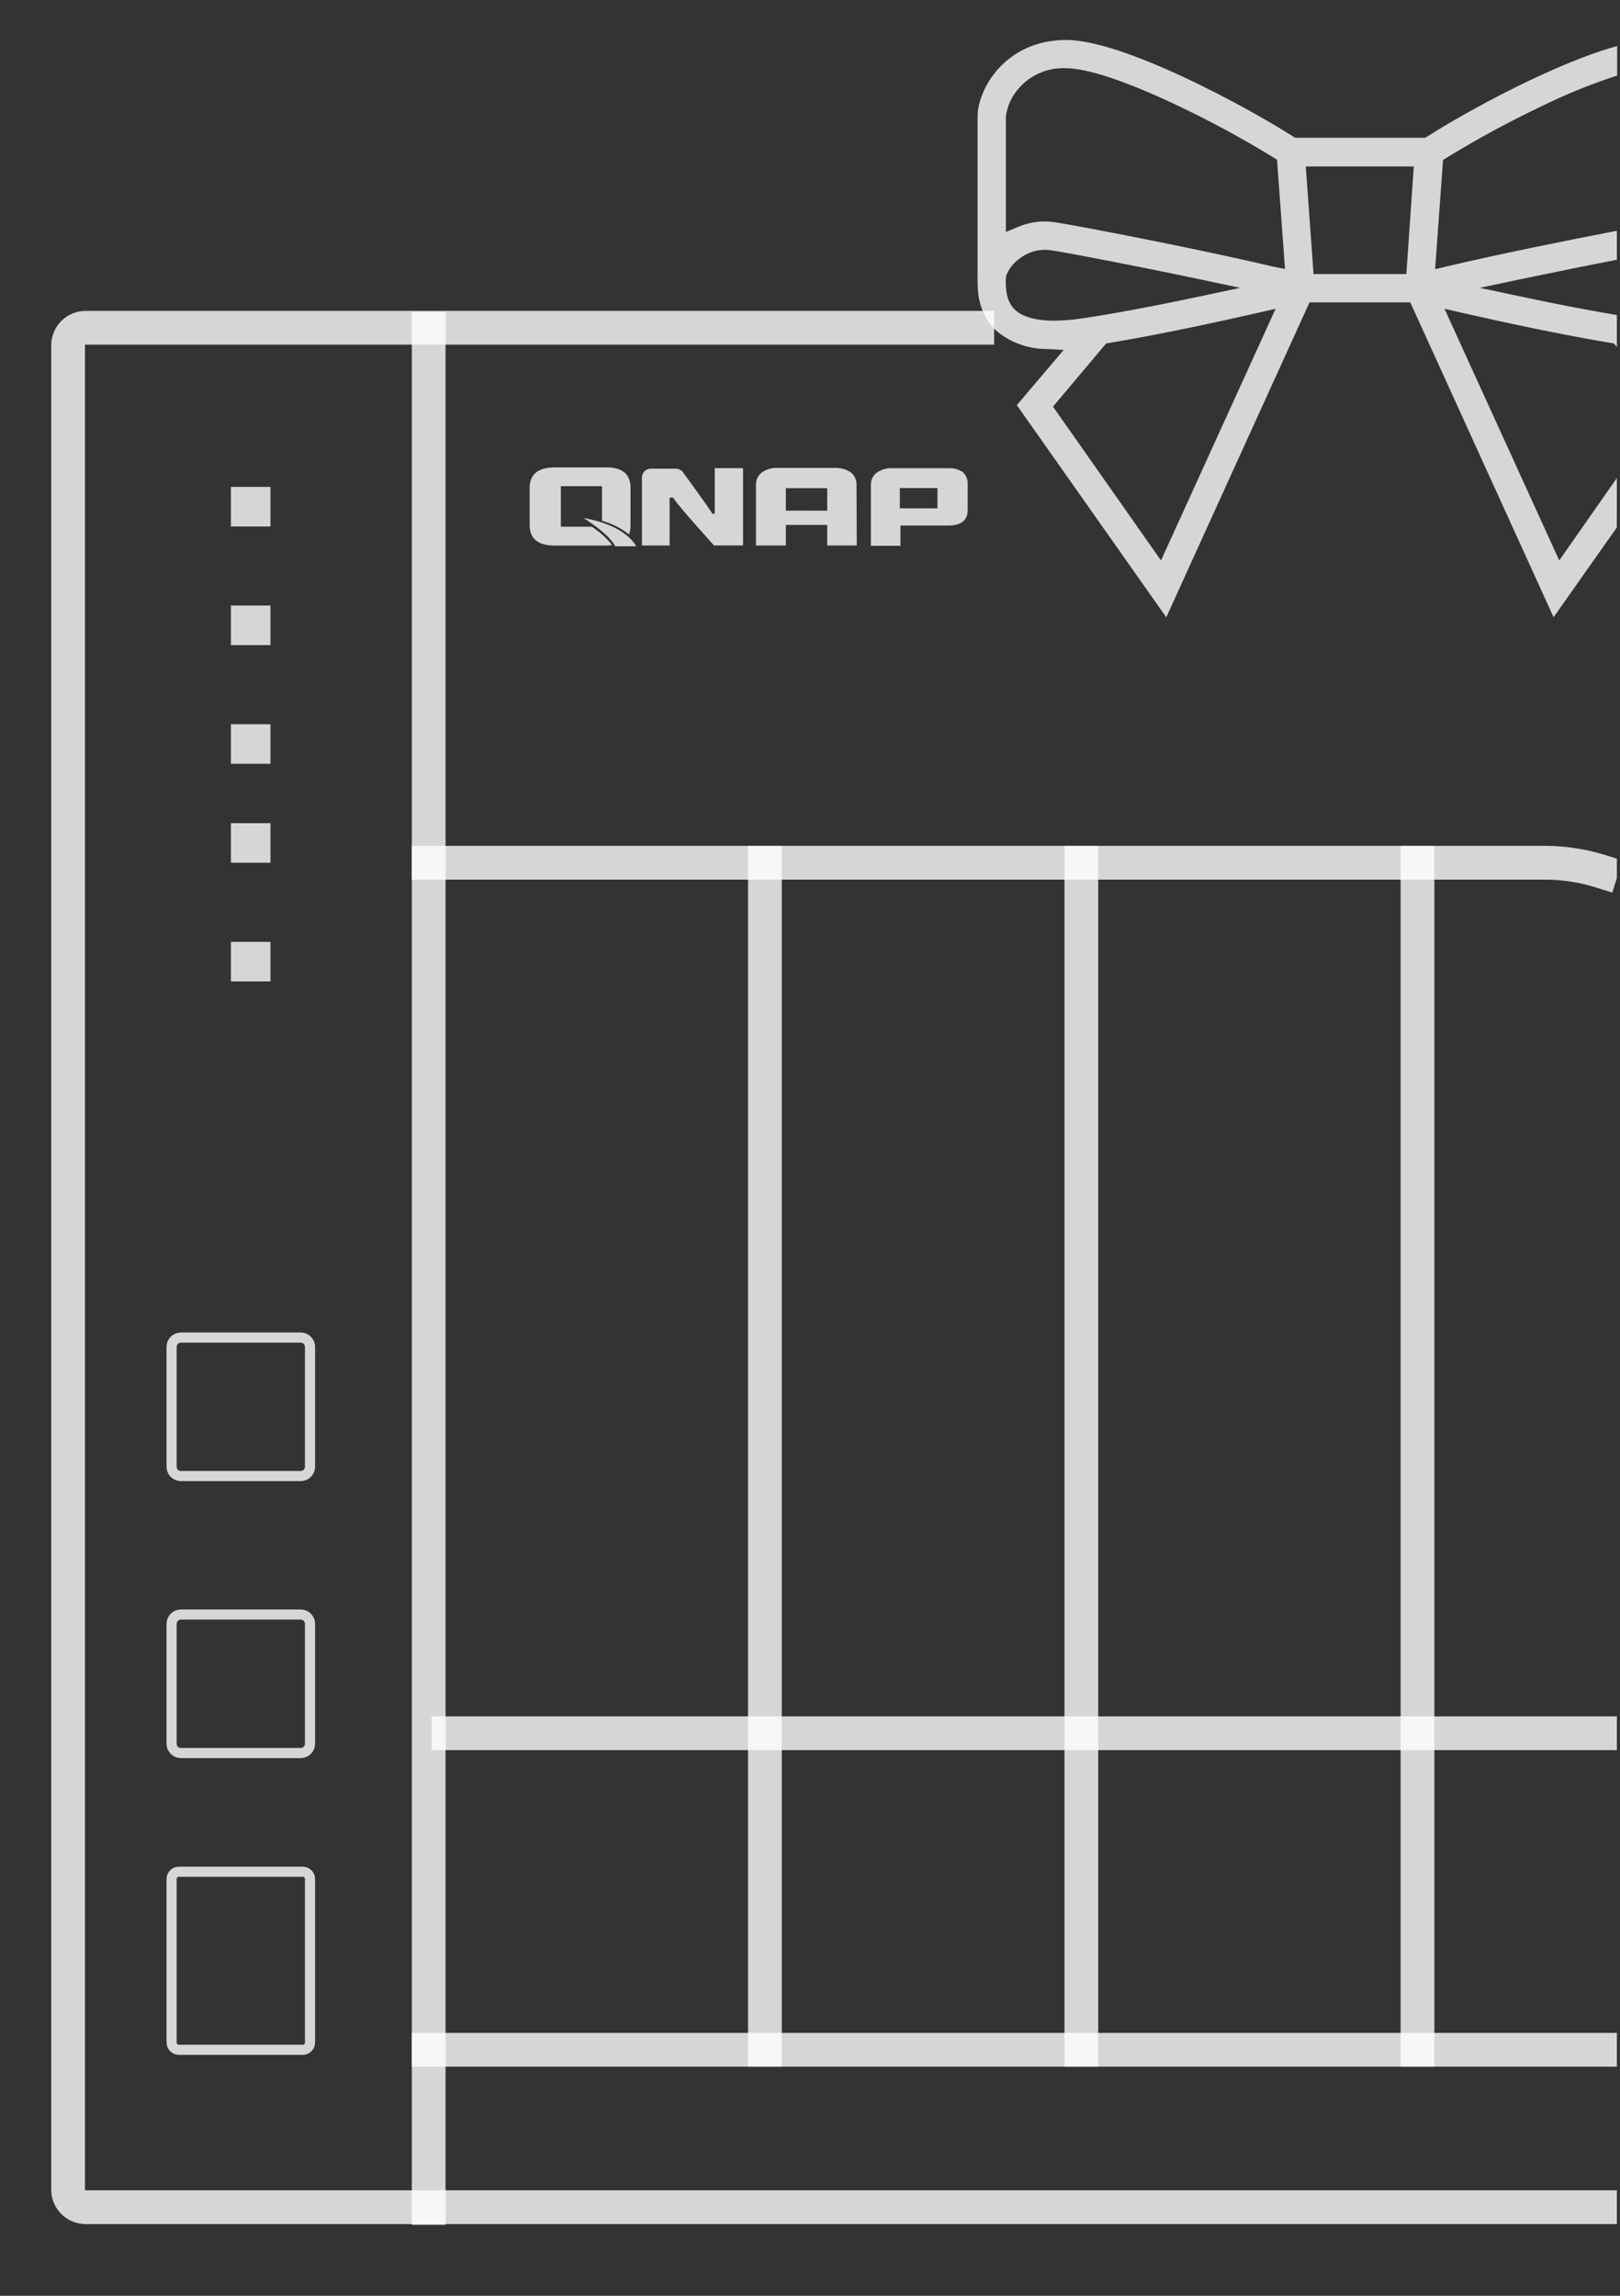 <svg width="240" height="340" viewBox="0 0 240 340" fill="none" xmlns="http://www.w3.org/2000/svg">
<rect x="0" y="0" width="240" height="340" fill="#333333" stroke="none"/>
<g clip-path="url(#clip0_125_2)">
<path d="M26.8 239.11H44.55C44.916 239.11 45.267 239.255 45.526 239.514C45.785 239.773 45.93 240.124 45.93 240.49V240.49V258.24C45.93 258.606 45.785 258.957 45.526 259.216C45.267 259.475 44.916 259.62 44.55 259.62H26.8C26.434 259.62 26.083 259.475 25.824 259.216C25.565 258.957 25.42 258.606 25.42 258.24V240.49C25.42 240.124 25.565 239.773 25.824 239.514C26.083 239.255 26.434 239.11 26.8 239.11V239.11Z" stroke="white" stroke-opacity="0.8" stroke-width="1.5" stroke-linecap="square" stroke-linejoin="round"/>
<path d="M44.55 198.09H26.8C26.038 198.09 25.42 198.708 25.42 199.47V217.22C25.42 217.982 26.038 218.6 26.8 218.6H44.55C45.312 218.6 45.93 217.982 45.93 217.22V199.47C45.93 198.708 45.312 198.09 44.55 198.09Z" stroke="white" stroke-opacity="0.8" stroke-width="1.5" stroke-linecap="square" stroke-linejoin="round"/>
<path d="M26.51 277.2H44.85C45.136 277.2 45.411 277.314 45.614 277.516C45.816 277.719 45.93 277.994 45.93 278.28V302.48C45.931 302.623 45.904 302.764 45.851 302.896C45.797 303.029 45.718 303.149 45.617 303.25C45.517 303.351 45.397 303.432 45.266 303.487C45.134 303.542 44.993 303.57 44.85 303.57H26.51C26.221 303.57 25.944 303.455 25.739 303.251C25.535 303.046 25.42 302.769 25.42 302.48V278.28C25.42 278.137 25.448 277.996 25.503 277.864C25.558 277.733 25.639 277.613 25.74 277.513C25.841 277.412 25.961 277.333 26.094 277.279C26.226 277.226 26.367 277.199 26.51 277.2Z" stroke="white" stroke-opacity="0.8" stroke-width="1.5" stroke-linecap="square" stroke-linejoin="round"/>
<path d="M40.07 72.11H34.21V77.97H40.07V72.11Z" fill="white" fill-opacity="0.8"/>
<path d="M40.07 139.49H34.21V145.35H40.07V139.49Z" fill="white" fill-opacity="0.8"/>
<path d="M40.07 121.91H34.21V127.77H40.07V121.91Z" fill="white" fill-opacity="0.8"/>
<path d="M40.07 89.68H34.21V95.54H40.07V89.68Z" fill="white" fill-opacity="0.8"/>
<path d="M40.07 107.26H34.21V113.12H40.07V107.26Z" fill="white" fill-opacity="0.8"/>
<path d="M113.32 127.77V303.57" stroke="white" stroke-opacity="0.8" stroke-width="5" stroke-linecap="square" stroke-linejoin="round"/>
<path d="M160.2 127.77V303.57" stroke="white" stroke-opacity="0.8" stroke-width="5" stroke-linecap="square" stroke-linejoin="round"/>
<path d="M210 127.77V303.57" stroke="white" stroke-opacity="0.8" stroke-width="5" stroke-linecap="square" stroke-linejoin="round"/>
<path d="M237.22 256.69H66.44" stroke="white" stroke-opacity="0.8" stroke-width="5" stroke-linecap="square" stroke-linejoin="round"/>
<path d="M63.51 48.67V327" stroke="white" stroke-opacity="0.8" stroke-width="5" stroke-linecap="square" stroke-linejoin="round"/>
<path d="M237.22 303.57H63.51" stroke="white" stroke-opacity="0.8" stroke-width="5" stroke-linecap="square" stroke-linejoin="round"/>
<path d="M63.51 127.77H228.89C231.716 127.777 234.524 128.212 237.22 129.06" stroke="white" stroke-opacity="0.8" stroke-width="5" stroke-linecap="square" stroke-linejoin="round"/>
<path d="M237.22 326.88H12.67C11.986 326.877 11.332 326.605 10.849 326.121C10.365 325.638 10.093 324.983 10.09 324.3V51.12C10.095 50.437 10.369 49.784 10.851 49.301C11.334 48.819 11.987 48.545 12.67 48.54H144.78" stroke="white" stroke-opacity="0.8" stroke-width="5" stroke-linecap="square" stroke-linejoin="round"/>
<path d="M126.93 80.79H122.55V77.74H116.42V80.79H112V71.79C111.989 71.438 112.063 71.088 112.214 70.77C112.365 70.452 112.59 70.174 112.87 69.96C113.58 69.476 114.432 69.244 115.29 69.3H123.62C124.478 69.244 125.33 69.476 126.04 69.96C126.317 70.176 126.538 70.454 126.686 70.772C126.834 71.091 126.904 71.439 126.89 71.79L126.93 80.79ZM122.55 75.63V72.3H116.42V75.62L122.55 75.63Z" fill="white" fill-opacity="0.8"/>
<path d="M142.62 69.9C142.026 69.513 141.328 69.318 140.62 69.34H132.31C131.452 69.279 130.598 69.512 129.89 70C129.615 70.205 129.394 70.473 129.242 70.781C129.091 71.088 129.015 71.427 129.02 71.77V71.83V80.83H133.4V77.83H140.48C142.4 77.83 143.36 77.06 143.36 75.52V71.8C143.39 71.448 143.338 71.094 143.21 70.764C143.082 70.435 142.88 70.139 142.62 69.9ZM138.88 75.28H133.31V72.28H138.88V75.28Z" fill="white" fill-opacity="0.8"/>
<path d="M106.54 69.33H105.89V76C105.87 76.042 105.836 76.075 105.794 76.093C105.752 76.112 105.704 76.114 105.66 76.1C105.604 76.085 105.553 76.058 105.51 76.02C104.78 74.87 101.93 70.96 101.02 69.72H100.97C100.708 69.501 100.371 69.39 100.03 69.41H96.47C96.286 69.402 96.103 69.431 95.931 69.497C95.759 69.562 95.602 69.662 95.47 69.79C95.221 70.062 95.088 70.421 95.1 70.79V70.79V80.79H99.2C99.2 80.79 99.2 75.47 99.2 73.9C99.2 73.8 99.29 73.64 99.61 73.68C99.677 73.691 99.738 73.726 99.78 73.78V73.78C100.58 75.06 105.78 80.78 105.78 80.78H110.08V69.33H106.54Z" fill="white" fill-opacity="0.8"/>
<path d="M87.87 78.14L87.67 78H83.09V72H89.19V77.13C90.639 77.535 91.996 78.214 93.19 79.13C93.348 78.722 93.422 78.287 93.41 77.85V72.22C93.41 70.3 92.29 69.28 90.05 69.22H82.24C79.733 69.22 78.477 70.22 78.47 72.22V77.8C78.47 79.8 79.727 80.8 82.24 80.8H89.6C89.961 80.798 90.322 80.772 90.68 80.72C89.881 79.721 88.934 78.85 87.87 78.14V78.14Z" fill="white" fill-opacity="0.8"/>
<path d="M86.45 76.72C87.83 77.59 90.33 79.32 91.15 80.9H94.27C93.73 80 91.94 77.66 86.45 76.72Z" fill="white" fill-opacity="0.8"/>
<path d="M239.54 70.79L231 83L214 45.73L216.54 46.31C222.42 47.65 231.04 49.52 238.64 50.79L239.1 50.87L239.54 51.38V46.66C235.48 45.98 230.67 45.06 225.18 43.89L219.24 42.63L225.18 41.37C230.04 40.37 235.28 39.29 239.54 38.47V34.18C232.25 35.57 221.54 37.75 214.32 39.46L212.61 39.87L213.78 23.7L214.33 23.35C218.858 20.573 223.532 18.039 228.33 15.76C231.965 13.967 235.725 12.44 239.58 11.19V6.82C230.36 9.34 217.19 16.54 211.48 20.2L211.16 20.4H191.86L191.54 20.2C184.54 15.72 166.37 5.92 157.96 5.92C148.79 5.92 144.83 13.38 144.83 17.19V40.9C144.81 41.126 144.81 41.354 144.83 41.58C144.83 43.01 144.83 46.58 147.83 49.18C149.876 50.8 152.41 51.681 155.02 51.68L157.59 51.82L150.64 60L172.78 91.42L194 44.78H208.93L230.16 91.41L239.53 78.12L239.54 70.79ZM156.18 47.49C153.02 47.49 151.37 46.74 150.5 45.99C149.18 44.85 149 43.19 149 41.57L149.05 40.9C149.42 39.863 150.101 38.965 151 38.33C151.655 37.811 152.408 37.431 153.214 37.212C154.021 36.994 154.863 36.942 155.69 37.06C158.81 37.55 168.92 39.5 177.78 41.37L183.73 42.63L177.79 43.89C170.72 45.39 164.79 46.5 160.12 47.18C158.816 47.379 157.499 47.483 156.18 47.49V47.49ZM172 83L156 60.22L163.87 50.87L164.34 50.79C171.95 49.52 180.56 47.65 186.44 46.31L188.98 45.73L172 83ZM188.63 39.49C178.22 37.01 160.38 33.55 156.33 32.92C154.462 32.623 152.548 32.862 150.81 33.61L149.02 34.36V17.21C149.239 15.639 149.929 14.171 151 13C151.864 12.036 152.931 11.275 154.124 10.774C155.317 10.273 156.607 10.042 157.9 10.1C161.11 10.1 167.06 12.1 174.64 15.72C179.439 17.997 184.113 20.531 188.64 23.31L189.19 23.65L190.37 39.83L188.63 39.49ZM208.35 40.59H194.6L193.45 24.65H209.45L208.35 40.59Z" fill="white" fill-opacity="0.8"/>
</g>
<defs>
<clipPath id="clip0_125_2">
<rect width="239.54" height="340" fill="white"/>
</clipPath>
</defs>
</svg>
